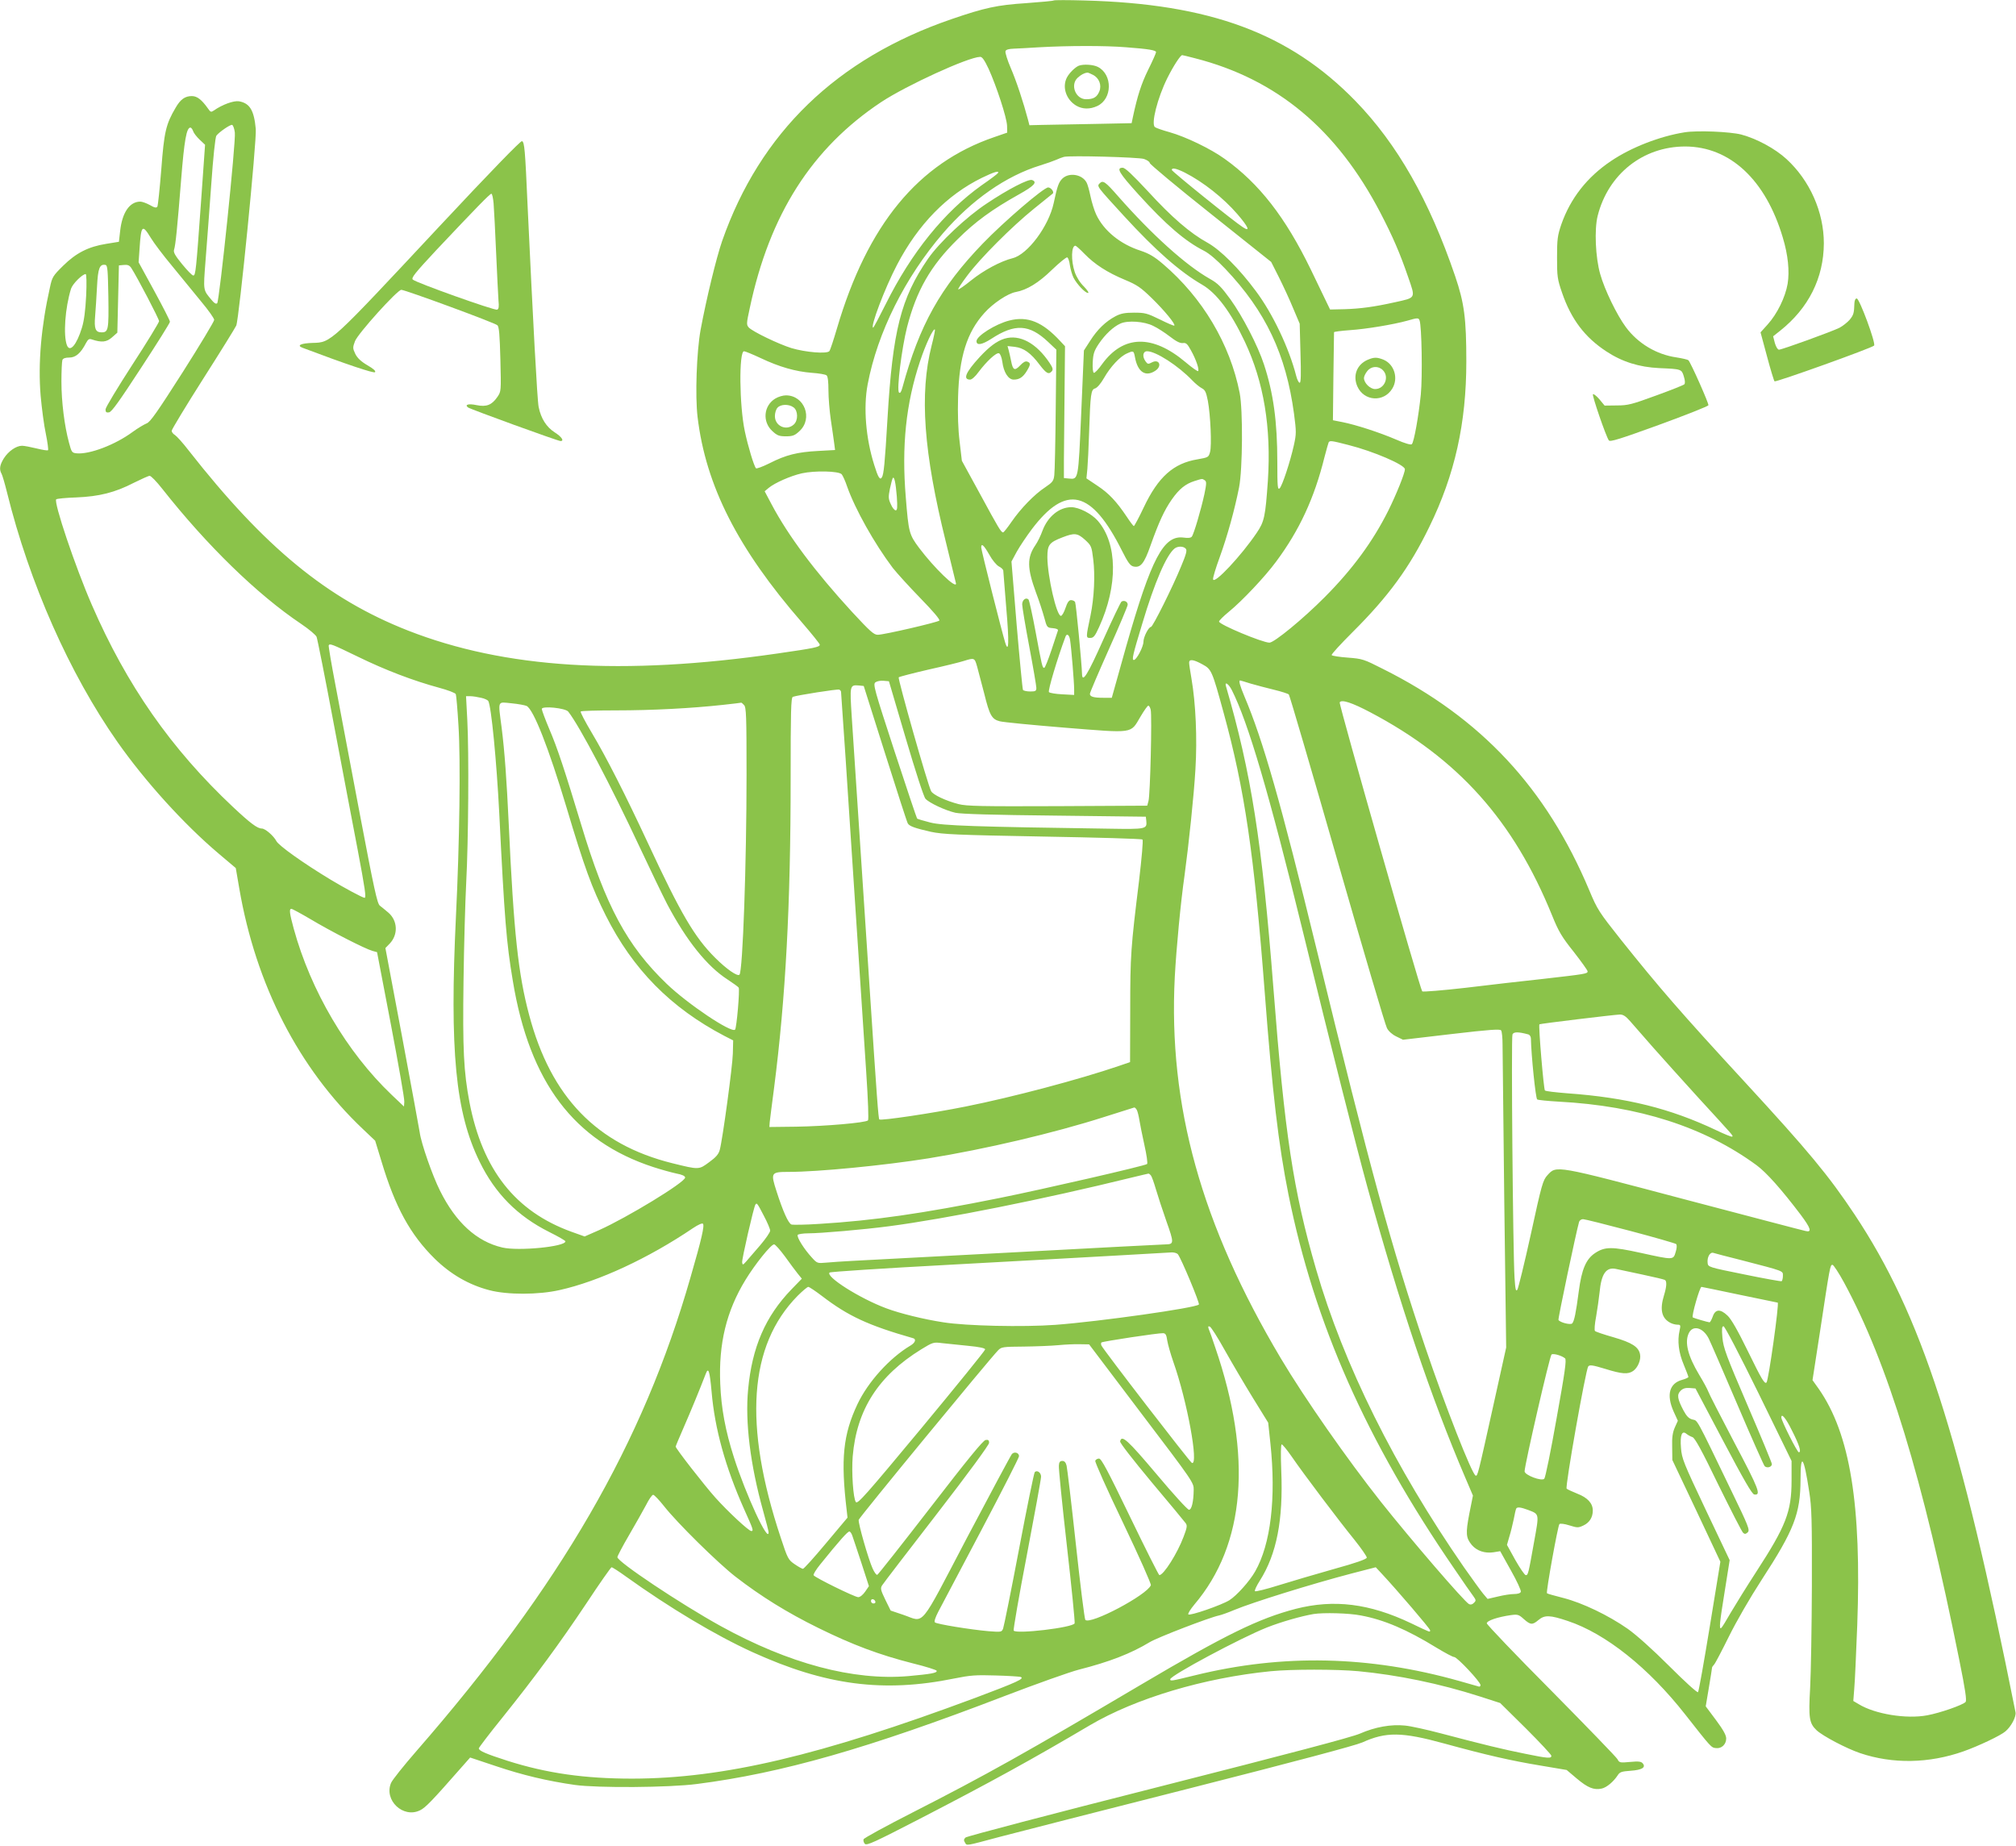 <?xml version="1.0" standalone="no"?>
<!DOCTYPE svg PUBLIC "-//W3C//DTD SVG 20010904//EN"
 "http://www.w3.org/TR/2001/REC-SVG-20010904/DTD/svg10.dtd">
<svg version="1.0" xmlns="http://www.w3.org/2000/svg"
 width="1280pt" height="1172pt" viewBox="0 0 1280 1172"
 preserveAspectRatio="xMidYMid meet">
<g transform="translate(0,1172) scale(0.1,-0.1)"
fill="#8bc34a" stroke="none">
<path d="M6690 11717 c-3 -3 -81 -10 -175 -17 -184 -12 -262 -29 -472 -101
-730 -250 -1217 -721 -1458 -1409 -37 -107 -100 -366 -137 -565 -25 -140 -35
-417 -19 -552 52 -437 256 -837 663 -1305 62 -72 113 -135 113 -141 0 -15 -34
-22 -270 -56 -982 -142 -1730 -95 -2345 146 -512 201 -910 528 -1392 1143 -36
47 -76 91 -87 98 -12 7 -21 19 -21 27 0 8 90 157 200 330 111 174 205 326 210
338 18 41 131 1178 124 1248 -11 119 -38 164 -107 176 -34 5 -106 -21 -160
-59 -16 -11 -21 -10 -35 11 -41 58 -70 81 -104 81 -43 0 -72 -20 -103 -74 -62
-105 -73 -154 -91 -392 -10 -123 -21 -230 -25 -236 -6 -9 -18 -7 -47 10 -22
12 -49 22 -61 22 -68 0 -115 -69 -128 -185 l-8 -70 -80 -13 c-114 -18 -192
-58 -274 -139 -65 -64 -70 -72 -84 -138 -56 -249 -76 -482 -59 -687 7 -78 21
-187 33 -242 11 -54 17 -101 14 -104 -3 -4 -36 2 -73 11 -37 9 -78 17 -92 17
-37 0 -86 -34 -115 -79 -27 -43 -31 -71 -15 -99 5 -9 21 -63 35 -120 142 -574
396 -1148 701 -1583 175 -249 420 -520 642 -708 l109 -92 22 -128 c105 -613
378 -1144 785 -1529 l78 -74 40 -131 c87 -290 182 -464 338 -618 100 -98 216
-166 347 -200 113 -30 312 -30 447 1 247 55 562 201 846 393 33 22 58 33 63
28 11 -11 -7 -93 -79 -341 -301 -1052 -825 -1957 -1741 -3008 -80 -92 -152
-182 -160 -201 -47 -110 77 -227 184 -174 34 16 78 62 258 267 l60 68 165 -55
c166 -56 325 -94 500 -119 145 -20 599 -17 775 6 538 69 1086 225 1955 559
201 77 412 152 470 167 193 49 330 102 449 174 51 31 382 158 441 170 14 3 57
18 97 35 118 49 488 164 743 231 l155 40 40 -43 c96 -103 305 -347 305 -357 0
-14 5 -16 -122 45 -263 125 -488 153 -731 91 -234 -61 -444 -163 -982 -481
-731 -432 -986 -575 -1453 -813 -167 -85 -306 -161 -309 -169 -3 -8 1 -21 8
-29 13 -12 60 10 349 159 449 232 718 380 1080 594 291 171 724 301 1149 343
133 13 415 13 556 0 250 -24 514 -78 770 -160 l130 -42 163 -161 c89 -89 162
-167 162 -174 0 -18 -21 -17 -167 13 -136 27 -264 58 -533 129 -91 24 -194 47
-230 50 -88 9 -189 -9 -285 -51 -56 -24 -440 -125 -1285 -340 -663 -168 -1212
-312 -1220 -320 -11 -11 -12 -18 -3 -32 13 -21 -2 -23 223 37 102 27 646 166
1210 309 661 168 1048 271 1090 290 150 68 251 67 520 -7 270 -74 424 -109
611 -140 l166 -28 65 -55 c69 -58 108 -74 158 -63 31 7 74 43 101 84 13 21 25
25 82 29 72 5 99 21 77 47 -10 12 -27 14 -80 9 -64 -6 -69 -5 -80 17 -7 13
-197 209 -421 436 -225 226 -409 419 -409 427 0 17 69 40 152 52 44 6 51 4 83
-25 43 -38 55 -38 93 -6 39 33 73 32 186 -6 241 -80 514 -298 746 -594 165
-210 165 -210 194 -213 36 -5 66 23 66 61 0 21 -19 55 -65 117 l-65 87 20 119
c11 65 20 122 20 126 0 4 6 13 13 20 7 7 49 87 94 178 48 97 134 246 208 360
207 318 246 420 247 637 0 176 21 147 55 -77 16 -99 18 -183 17 -595 -1 -264
-6 -556 -11 -650 -11 -193 -6 -225 41 -270 40 -37 188 -115 276 -145 207 -70
437 -66 656 11 96 34 238 101 268 128 36 31 68 92 63 120 -351 1760 -597 2522
-1022 3161 -166 249 -291 400 -701 845 -403 437 -542 598 -784 901 -137 173
-148 189 -199 311 -273 650 -687 1095 -1312 1407 -120 61 -129 64 -222 71 -53
4 -99 11 -102 16 -3 5 57 70 133 146 227 226 362 410 487 668 162 331 235 658
235 1050 0 274 -13 371 -71 542 -164 481 -367 838 -633 1112 -419 430 -923
617 -1721 638 -104 3 -192 3 -195 0z m459 -297 c146 -11 191 -19 191 -31 0 -6
-22 -56 -50 -112 -44 -90 -68 -165 -97 -300 l-8 -39 -245 -5 c-135 -2 -281 -5
-325 -6 l-79 -2 -9 35 c-28 106 -73 244 -109 327 -22 51 -37 100 -34 108 3 10
21 15 53 16 26 1 100 5 163 9 178 10 413 11 549 0z m439 -70 c519 -133 900
-450 1177 -982 78 -150 124 -256 176 -408 47 -136 51 -129 -85 -159 -130 -29
-218 -41 -321 -44 l-90 -2 -17 35 c-9 19 -57 118 -106 220 -161 331 -327 545
-547 702 -89 64 -247 140 -350 169 -44 12 -86 27 -92 32 -26 20 16 185 79 312
38 76 83 145 94 145 3 0 40 -9 82 -20z m-1311 -67 c51 -113 115 -309 117 -361
l1 -44 -81 -28 c-484 -165 -806 -556 -1000 -1215 -21 -71 -42 -136 -48 -144
-15 -19 -150 -8 -241 19 -83 26 -247 105 -271 131 -15 17 -15 25 6 121 126
596 394 1017 835 1310 159 105 551 285 628 287 13 1 28 -21 54 -76z m-4786
-404 c8 -54 -98 -1070 -112 -1084 -7 -7 -19 0 -35 20 -55 66 -54 55 -39 250 8
99 24 315 36 480 12 174 26 306 33 314 19 24 89 72 100 68 6 -2 14 -24 17 -48z
m-265 9 c4 -13 23 -37 42 -55 l34 -32 -26 -368 c-31 -431 -34 -463 -49 -462
-7 0 -38 32 -70 71 -45 55 -57 76 -52 92 10 30 21 144 45 445 20 250 34 331
59 331 5 0 13 -10 17 -22z m6037 -177 c20 -7 37 -18 37 -26 0 -7 173 -152 386
-321 l385 -307 49 -97 c27 -54 68 -142 90 -196 l42 -99 5 -187 c4 -134 3 -188
-5 -188 -6 0 -16 19 -22 43 -45 176 -149 396 -257 540 -106 143 -224 260 -306
306 -110 60 -228 162 -379 327 -100 107 -144 149 -160 149 -43 0 -23 -33 100
-169 175 -193 297 -298 418 -359 31 -16 82 -59 134 -114 256 -270 385 -542
436 -920 15 -115 15 -127 -1 -200 -24 -107 -73 -255 -90 -273 -13 -12 -15 8
-15 165 0 259 -25 440 -85 622 -38 117 -136 306 -213 413 -58 79 -79 101 -131
130 -152 86 -367 280 -581 523 -83 95 -97 104 -118 83 -19 -19 -19 -18 155
-208 200 -218 355 -354 495 -435 93 -54 182 -173 272 -363 120 -255 168 -544
146 -882 -16 -227 -22 -259 -71 -331 -98 -145 -270 -329 -277 -295 -2 9 17 72
42 140 49 135 95 302 123 443 23 116 25 493 4 600 -61 311 -236 605 -487 819
-55 47 -88 66 -141 84 -129 41 -235 127 -283 230 -12 25 -28 77 -36 115 -8 39
-19 78 -25 88 -28 53 -112 66 -154 25 -23 -23 -32 -47 -55 -156 -32 -147 -165
-325 -260 -349 -76 -19 -183 -76 -264 -141 -42 -34 -79 -60 -82 -57 -3 2 23
42 58 88 81 109 284 312 423 424 61 49 114 92 119 96 11 10 -11 39 -29 39 -28
0 -279 -215 -415 -356 -269 -279 -402 -517 -510 -913 -8 -30 -15 -40 -22 -33
-16 16 17 280 51 415 60 232 149 389 320 557 112 112 221 191 389 285 99 55
120 79 85 92 -22 9 -152 -58 -288 -149 -128 -84 -302 -248 -373 -351 -172
-250 -224 -455 -257 -1012 -17 -292 -24 -357 -36 -376 -12 -19 -24 0 -48 78
-54 170 -70 366 -42 513 62 328 237 679 479 960 183 212 399 363 617 430 39
12 84 28 100 35 17 8 39 16 50 19 39 10 470 -2 508 -13z m260 -87 c116 -59
245 -161 333 -263 70 -81 85 -116 36 -84 -57 36 -452 355 -452 364 0 16 29 10
83 -17z m-1187 -3 c-3 -5 -49 -40 -103 -77 -237 -169 -446 -426 -610 -756 -41
-82 -76 -148 -79 -148 -21 0 74 251 151 398 134 257 317 444 539 553 78 38
113 48 102 30z m-5378 -412 c18 -30 78 -110 135 -178 56 -69 139 -170 184
-225 46 -55 83 -107 83 -117 0 -9 -90 -159 -200 -332 -161 -252 -206 -317
-229 -325 -15 -6 -56 -30 -90 -55 -110 -81 -273 -143 -355 -135 -29 3 -32 7
-48 68 -29 107 -48 260 -48 388 0 66 3 127 6 136 4 11 19 16 44 16 41 0 73 28
106 92 13 24 20 29 37 23 63 -21 94 -17 128 13 l34 30 5 214 5 213 32 3 c24 2
35 -2 47 -20 38 -59 176 -323 176 -337 0 -8 -76 -133 -170 -277 -93 -144 -170
-271 -170 -283 0 -17 5 -22 22 -19 17 2 67 73 204 283 101 154 183 285 183
292 1 6 -44 94 -99 195 l-100 183 6 85 c10 152 17 159 72 69z m5927 -100 c66
-68 146 -119 256 -165 79 -33 101 -48 173 -118 80 -78 151 -165 142 -173 -2
-3 -44 15 -92 39 -80 39 -94 43 -163 43 -59 0 -85 -5 -119 -23 -62 -33 -114
-83 -160 -155 l-40 -62 -17 -395 c-19 -433 -17 -424 -80 -418 l-30 3 0 115 c1
63 2 252 4 419 l3 303 -29 31 c-114 124 -208 162 -325 132 -87 -22 -208 -98
-208 -131 0 -29 35 -23 94 15 150 98 241 93 360 -19 l53 -50 -4 -378 c-2 -207
-6 -396 -9 -418 -4 -37 -11 -46 -57 -77 -69 -45 -156 -135 -214 -219 -26 -38
-50 -68 -54 -68 -13 0 -29 27 -145 241 l-117 214 -14 120 c-10 80 -13 175 -10
285 7 254 56 410 167 533 54 61 149 124 199 133 71 13 145 58 231 142 47 45
90 80 96 78 6 -2 14 -25 17 -50 4 -26 14 -61 23 -79 21 -41 74 -97 92 -97 8 0
-4 18 -26 41 -25 24 -47 60 -58 91 -25 75 -22 168 4 168 4 0 30 -23 57 -51z
m-6197 -273 c3 -210 0 -226 -43 -226 -39 0 -48 23 -41 103 3 39 9 124 12 187
6 119 17 145 54 138 13 -3 15 -34 18 -202z m-141 6 c-5 -95 -13 -158 -27 -203
-33 -108 -76 -159 -95 -111 -24 62 -12 237 26 359 10 31 72 93 93 93 5 0 7
-55 3 -138z m8466 -156 c14 -35 19 -358 8 -471 -14 -137 -43 -301 -57 -315 -6
-6 -44 5 -99 29 -107 46 -256 94 -341 111 l-61 12 3 276 c2 153 4 280 4 283 0
3 46 9 101 13 105 7 277 36 364 60 65 19 72 19 78 2z m-1691 -35 c26 -12 74
-43 105 -67 40 -31 65 -44 83 -42 21 3 29 -5 52 -47 32 -57 54 -122 45 -131
-3 -3 -39 22 -79 56 -211 178 -395 174 -530 -11 -23 -33 -47 -58 -53 -56 -6 3
-9 31 -7 68 3 54 9 72 39 117 40 59 92 108 137 128 46 21 151 14 208 -15z
m-1407 -125 c-78 -307 -51 -678 91 -1249 35 -142 64 -260 64 -262 0 -35 -138
99 -234 226 -64 86 -67 98 -85 322 -27 325 1 595 90 862 36 109 85 213 95 203
2 -3 -7 -48 -21 -102z m-1084 -80 c116 -55 220 -85 324 -93 44 -3 86 -10 93
-16 8 -6 12 -39 12 -96 0 -47 7 -131 15 -186 8 -55 18 -121 21 -146 l6 -46
-108 -6 c-132 -7 -204 -25 -308 -78 -44 -22 -83 -36 -86 -32 -13 14 -51 140
-71 235 -35 164 -38 508 -5 508 7 0 56 -20 107 -44z m2375 7 c17 -95 67 -128
129 -87 46 30 25 78 -22 53 -22 -12 -27 -11 -39 6 -23 31 -18 65 9 65 56 0
198 -92 287 -185 19 -20 47 -43 61 -50 21 -11 27 -25 38 -80 17 -93 25 -283
14 -324 -9 -34 -11 -35 -79 -47 -153 -25 -250 -111 -342 -305 -31 -66 -60
-119 -63 -119 -3 0 -23 26 -44 58 -65 97 -114 150 -187 198 l-70 47 6 61 c3
34 8 138 11 231 8 246 12 272 38 279 13 4 36 30 57 67 40 70 101 136 145 155
42 19 43 18 51 -23z m1355 -558 c159 -40 359 -126 359 -154 0 -25 -54 -159
-105 -262 -99 -198 -228 -373 -404 -550 -137 -138 -321 -289 -351 -289 -44 0
-320 115 -320 134 0 6 28 34 61 61 86 70 231 224 301 319 148 199 243 403 308
666 12 46 24 88 26 92 8 12 20 10 125 -17z m-3217 -186 c7 -8 23 -43 35 -79
51 -144 173 -361 289 -515 26 -33 105 -120 176 -193 80 -82 126 -136 120 -142
-12 -11 -351 -90 -391 -90 -25 0 -48 21 -164 146 -235 256 -404 482 -510 682
l-44 83 25 21 c38 32 140 77 211 93 81 18 234 15 253 -6z m-4314 -92 c283
-359 603 -671 882 -858 49 -33 93 -70 98 -82 5 -12 55 -263 110 -557 56 -294
123 -652 151 -795 47 -249 55 -305 44 -305 -12 0 -129 63 -217 116 -172 104
-328 215 -343 244 -18 34 -71 80 -93 80 -28 0 -72 33 -182 136 -394 370 -676
775 -897 1284 -105 241 -244 654 -226 670 4 4 62 10 128 12 145 6 245 31 365
93 47 23 92 44 100 44 8 1 44 -36 80 -82z m4664 -49 c5 -71 3 -88 -7 -88 -8 0
-22 17 -31 39 -16 34 -16 46 -6 97 7 33 15 63 18 68 9 16 19 -26 26 -116z
m1955 103 c12 -8 12 -20 -2 -88 -21 -97 -67 -254 -80 -270 -6 -8 -24 -10 -52
-6 -127 17 -205 -131 -365 -692 -37 -132 -73 -259 -79 -282 l-12 -43 -54 0
c-62 0 -85 7 -85 25 0 8 54 134 120 282 66 147 120 275 120 284 0 19 -21 30
-39 20 -6 -4 -58 -113 -116 -242 -99 -222 -134 -279 -135 -217 -2 67 -38 446
-44 456 -4 7 -16 12 -26 12 -13 0 -23 -14 -35 -50 -9 -27 -22 -50 -29 -50 -28
0 -85 251 -86 372 0 79 11 94 97 127 75 29 94 27 142 -16 40 -37 42 -41 52
-123 13 -100 6 -246 -17 -357 -30 -142 -30 -143 -2 -143 21 0 30 11 56 68 121
264 118 532 -9 677 -39 44 -119 85 -167 85 -77 0 -149 -59 -183 -149 -11 -31
-31 -72 -45 -92 -54 -79 -53 -145 3 -299 20 -52 43 -124 53 -160 17 -64 18
-65 55 -68 23 -2 35 -8 32 -15 -2 -7 -21 -63 -41 -124 -21 -62 -41 -113 -46
-113 -12 0 -14 10 -55 230 -20 107 -40 199 -45 204 -16 16 -40 -3 -40 -31 0
-15 20 -136 45 -268 25 -132 45 -250 45 -262 0 -20 -5 -23 -39 -23 -22 0 -43
5 -46 10 -3 6 -21 191 -40 413 l-33 402 34 63 c19 34 62 98 95 142 218 288
379 250 573 -137 36 -72 52 -94 71 -99 46 -11 69 16 110 133 53 149 88 225
135 292 47 67 87 99 144 117 51 16 48 16 65 5z m-1368 -472 c19 -35 46 -67 61
-75 16 -8 28 -20 28 -27 0 -6 9 -113 19 -237 19 -218 16 -293 -7 -219 -20 64
-152 586 -152 603 0 30 16 16 51 -45z m1248 37 c9 -10 2 -36 -30 -112 -53
-130 -180 -384 -191 -384 -15 0 -48 -64 -48 -94 0 -32 -44 -116 -61 -116 -14
0 -7 32 53 229 79 265 154 438 206 479 21 16 57 15 71 -2z m-735 -578 c8 -50
26 -271 26 -313 l0 -37 -75 4 c-41 2 -79 8 -85 14 -8 8 53 213 105 352 8 23
24 12 29 -20z m-4522 -107 c176 -86 353 -153 515 -197 56 -15 104 -33 107 -41
3 -7 11 -98 17 -201 14 -218 7 -739 -16 -1207 -41 -858 -3 -1248 150 -1560 99
-203 241 -346 443 -447 56 -28 102 -54 102 -59 0 -34 -299 -63 -401 -39 -163
38 -295 159 -395 360 -48 95 -120 302 -129 370 -4 25 -54 298 -112 608 l-106
563 27 28 c55 57 51 145 -7 196 -19 16 -44 37 -55 45 -17 13 -36 101 -128 585
-59 314 -128 680 -154 815 -26 135 -45 248 -43 253 7 13 20 8 185 -72z m3932
-63 c8 -29 28 -106 45 -171 34 -138 48 -163 98 -176 21 -6 208 -24 416 -41
441 -35 413 -40 478 70 23 39 45 70 50 70 5 0 12 -12 15 -26 9 -37 -3 -542
-14 -579 l-8 -30 -569 -3 c-487 -2 -578 0 -629 13 -81 21 -162 59 -174 82 -22
41 -213 716 -206 723 5 4 90 26 189 49 99 22 201 47 225 55 67 21 68 20 84
-36z m1431 14 c57 -31 61 -40 134 -307 133 -484 194 -897 261 -1775 49 -640
87 -966 151 -1285 165 -819 493 -1560 1053 -2375 54 -80 108 -157 120 -173 18
-25 19 -29 4 -43 -10 -11 -21 -13 -31 -8 -32 18 -367 407 -560 650 -215 272
-482 654 -634 909 -506 850 -716 1605 -674 2424 10 183 37 470 62 644 26 191
60 512 69 673 12 196 2 418 -25 575 -8 46 -15 92 -15 102 0 24 27 21 85 -11z
m-1884 -470 c61 -207 114 -371 125 -383 23 -26 125 -74 190 -89 35 -8 241 -14
630 -18 l579 -7 3 -25 c5 -54 2 -55 -240 -51 -843 12 -1052 19 -1131 39 -43
11 -80 22 -84 25 -3 4 -68 197 -144 429 -128 392 -137 424 -121 436 9 7 32 12
51 10 l35 -3 107 -363z m2190 348 c35 -10 102 -28 148 -39 46 -11 89 -25 94
-30 5 -5 143 -476 307 -1048 164 -571 306 -1053 316 -1070 10 -20 34 -41 59
-53 l43 -21 307 36 c248 29 310 33 316 23 5 -7 9 -47 9 -88 0 -41 5 -491 11
-1000 l12 -925 -82 -370 c-98 -441 -99 -447 -112 -443 -23 8 -193 441 -319
813 -216 639 -348 1122 -691 2530 -227 931 -340 1326 -458 1604 -28 67 -38
101 -27 101 2 0 32 -9 67 -20z m-120 -41 c104 -206 235 -649 454 -1544 179
-733 333 -1342 405 -1605 209 -759 405 -1341 625 -1855 l47 -110 -23 -115
c-24 -126 -22 -153 16 -199 32 -37 82 -54 137 -46 l43 7 68 -122 c38 -67 66
-128 63 -136 -3 -9 -20 -14 -43 -14 -21 0 -67 -7 -103 -16 l-65 -15 -28 33
c-15 18 -70 94 -122 168 -440 635 -764 1287 -939 1892 -145 500 -199 857 -271
1786 -72 928 -141 1366 -301 1915 -10 33 16 17 37 -24z m-2201 -404 c75 -237
139 -436 144 -443 11 -18 46 -30 147 -53 76 -16 161 -20 710 -30 343 -6 628
-14 633 -19 5 -5 -5 -117 -22 -262 -52 -423 -56 -471 -56 -817 l-1 -334 -70
-24 c-252 -86 -674 -198 -974 -258 -213 -43 -538 -91 -548 -82 -6 7 -15 127
-62 842 -12 176 -39 592 -61 925 -22 333 -45 687 -52 788 -13 202 -13 205 46
200 l30 -3 136 -430z m-280 392 c0 -6 5 -72 10 -146 6 -75 28 -413 50 -751 46
-700 72 -1096 100 -1520 12 -182 16 -298 11 -303 -15 -15 -270 -37 -456 -40
l-170 -2 2 30 c2 17 14 116 28 220 73 570 105 1156 105 1968 0 417 2 509 14
513 27 10 281 50 294 46 6 -2 12 -9 12 -15z m-2286 -37 c21 -4 42 -14 46 -20
19 -31 53 -382 70 -715 33 -666 45 -819 86 -1062 106 -644 389 -1018 891
-1182 49 -16 114 -34 146 -41 38 -7 57 -16 57 -26 0 -30 -370 -255 -547 -334
l-91 -40 -84 30 c-356 129 -564 393 -647 821 -37 195 -44 335 -38 772 3 227
11 507 17 622 14 261 18 829 7 1033 l-8 152 28 0 c15 0 46 -5 67 -10z m5646
-92 c558 -294 910 -687 1155 -1291 41 -101 61 -135 137 -230 48 -62 88 -117
88 -124 0 -15 -13 -17 -285 -48 -121 -13 -341 -38 -488 -56 -148 -17 -273 -27
-277 -23 -14 15 -531 1825 -524 1835 12 20 78 -2 194 -63z m-5356 40 c44 -24
138 -262 252 -641 115 -386 162 -513 250 -689 172 -342 412 -586 754 -765 l55
-28 -2 -83 c-2 -82 -65 -545 -83 -612 -7 -27 -24 -47 -67 -78 -66 -49 -64 -49
-234 -7 -480 119 -771 420 -909 940 -70 262 -98 522 -130 1215 -13 277 -26
460 -45 610 -23 178 -29 164 63 155 42 -4 85 -12 96 -17z m1380 6 c14 -14 16
-68 16 -442 0 -558 -24 -1250 -45 -1270 -13 -13 -83 36 -155 108 -131 131
-218 280 -425 725 -146 313 -263 544 -359 705 -41 69 -72 128 -69 133 2 4 103
7 225 7 227 0 477 13 678 35 63 7 116 13 117 14 1 0 9 -6 17 -15z m-1116 -42
c73 -93 273 -474 452 -857 67 -143 146 -307 176 -365 122 -231 253 -395 384
-479 35 -23 67 -46 70 -51 8 -13 -13 -257 -23 -267 -24 -23 -302 164 -434 291
-252 242 -387 493 -543 1011 -105 347 -152 489 -201 603 -27 64 -49 123 -49
131 0 21 150 6 168 -17z m-1634 -1319 c125 -75 344 -187 391 -200 l29 -8 88
-460 c48 -253 87 -473 85 -490 l-2 -30 -79 75 c-284 271 -513 660 -621 1054
-27 99 -30 126 -15 126 6 0 61 -30 124 -67z m8375 -645 c21 -24 87 -99 147
-168 60 -68 190 -212 288 -320 232 -253 220 -239 214 -246 -3 -3 -48 15 -100
40 -293 139 -570 208 -947 235 -74 6 -137 13 -142 18 -8 8 -42 413 -35 420 3
4 468 60 509 62 21 1 38 -9 66 -41z m-646 -85 c9 -2 17 -14 17 -26 2 -106 30
-381 40 -387 6 -4 68 -10 137 -14 507 -27 923 -160 1255 -403 64 -47 159 -154
281 -315 65 -87 73 -114 30 -103 -16 3 -361 94 -768 201 -827 219 -812 216
-870 153 -29 -32 -36 -56 -105 -373 -41 -186 -80 -345 -86 -354 -10 -13 -13 2
-18 78 -10 163 -22 1524 -13 1543 8 17 37 17 100 0z m-2485 -480 c5 -10 12
-38 16 -63 4 -25 18 -96 32 -159 14 -62 22 -117 17 -121 -11 -11 -660 -160
-938 -216 -487 -98 -798 -143 -1142 -164 -89 -6 -169 -7 -178 -4 -20 8 -54 84
-95 212 -38 118 -35 122 79 122 184 0 605 41 886 86 359 58 795 160 1117 263
101 32 186 59 190 60 4 0 11 -7 16 -16z m89 -415 c6 -7 20 -47 32 -88 12 -41
42 -133 67 -204 48 -135 48 -145 -1 -146 -11 0 -441 -22 -955 -50 -514 -27
-982 -52 -1040 -55 -58 -3 -131 -8 -163 -11 -57 -5 -59 -5 -93 33 -49 53 -97
130 -89 143 3 5 34 10 68 10 77 0 353 24 512 45 358 47 975 170 1540 309 55
13 103 25 106 25 4 1 11 -5 16 -11z m-2458 -255 c23 -43 41 -86 41 -96 0 -10
-28 -51 -62 -91 -35 -40 -74 -85 -88 -102 -23 -26 -25 -27 -28 -9 -3 19 73
349 84 367 9 14 12 10 53 -69z m5503 -98 c155 -41 286 -79 290 -83 6 -6 5 -26
-3 -51 -15 -51 -13 -51 -222 -5 -182 40 -227 40 -289 -1 -58 -38 -86 -104
-104 -243 -18 -138 -29 -191 -42 -204 -11 -11 -77 6 -87 22 -4 7 113 561 131
623 3 9 14 17 25 17 10 0 146 -34 301 -75z m-5368 -162 c31 -43 67 -92 81
-109 l26 -32 -66 -68 c-165 -171 -250 -366 -275 -635 -20 -206 14 -480 95
-770 19 -68 35 -130 35 -137 0 -74 -145 240 -220 475 -54 168 -81 313 -87 468
-11 254 39 461 160 659 61 100 162 226 182 226 7 0 38 -35 69 -77z m2494 15
c22 -27 141 -313 134 -320 -22 -22 -631 -108 -911 -129 -204 -15 -567 -7 -711
16 -125 19 -278 57 -363 89 -169 63 -386 201 -360 227 5 5 344 27 754 49 409
22 890 49 1069 59 179 10 337 19 351 20 15 0 31 -5 37 -11z m3577 -38 c277
-72 265 -67 265 -100 0 -16 -4 -31 -8 -34 -4 -2 -111 17 -237 43 -228 46 -230
47 -233 73 -4 37 15 70 36 64 9 -3 89 -24 177 -46z m653 -142 c279 -515 499
-1237 732 -2397 38 -188 48 -256 40 -266 -16 -19 -162 -70 -244 -85 -132 -25
-333 8 -435 71 l-34 20 6 77 c4 42 12 224 19 403 28 765 -45 1215 -244 1501
l-40 56 47 304 c64 423 65 428 80 428 6 0 40 -51 73 -112z m-1284 51 c76 -16
143 -32 147 -35 13 -8 11 -43 -6 -98 -28 -91 -15 -146 42 -175 12 -6 31 -11
43 -11 20 0 22 -3 14 -37 -15 -66 -6 -140 26 -216 16 -39 30 -75 30 -79 0 -4
-18 -12 -39 -18 -82 -22 -102 -95 -55 -201 l27 -59 -19 -42 c-14 -32 -19 -63
-17 -125 l1 -82 153 -323 152 -323 -67 -410 c-37 -225 -70 -413 -75 -418 -5
-5 -87 70 -182 165 -107 107 -209 198 -264 237 -123 86 -288 165 -409 196 -55
14 -102 27 -104 30 -7 7 69 428 79 439 5 5 31 2 63 -8 51 -16 57 -16 89 -1 39
18 60 52 60 95 0 46 -33 82 -98 107 -32 13 -63 27 -68 32 -11 11 121 755 137
776 9 11 27 9 106 -15 109 -34 146 -36 179 -14 30 21 51 71 44 106 -9 47 -51
74 -168 108 -60 17 -114 35 -118 40 -5 4 -2 45 7 91 8 46 18 116 22 154 11
119 42 162 104 149 14 -3 88 -19 164 -35z m-5205 -137 c166 -127 292 -186 579
-268 21 -6 13 -29 -18 -47 -131 -78 -269 -230 -336 -372 -91 -193 -107 -347
-68 -675 l5 -45 -136 -162 c-75 -90 -141 -163 -147 -163 -5 0 -29 13 -52 29
-41 28 -45 35 -89 169 -238 716 -203 1220 107 1535 31 31 62 57 68 57 6 0 45
-26 87 -58z m5826 8 c132 -27 241 -50 242 -50 11 0 -58 -494 -71 -507 -12 -12
-31 20 -119 200 -64 131 -105 203 -129 225 -46 44 -78 41 -94 -8 -7 -19 -16
-35 -20 -35 -12 1 -97 26 -106 31 -10 6 44 194 55 194 2 0 110 -22 242 -50z
m-3268 -353 c45 -80 125 -216 178 -302 l97 -157 14 -131 c37 -349 2 -641 -97
-814 -36 -63 -118 -154 -163 -182 -49 -31 -254 -102 -261 -90 -4 5 14 33 38
62 324 381 370 942 133 1632 -18 55 -37 108 -42 119 -5 14 -3 18 7 14 8 -2 51
-70 96 -151z m3389 -274 l209 -428 0 -125 c0 -198 -36 -289 -225 -580 -59 -91
-131 -207 -161 -258 -29 -51 -56 -95 -61 -98 -14 -9 -10 33 23 236 l31 195
-152 320 c-141 298 -152 325 -157 392 -7 83 6 115 36 89 9 -7 25 -16 37 -20
15 -5 58 -82 164 -302 80 -162 150 -300 158 -306 10 -9 17 -7 29 4 14 15 5 38
-105 265 -229 475 -212 442 -246 451 -23 6 -37 20 -57 57 -39 74 -43 101 -19
125 15 15 31 20 58 18 l37 -3 177 -335 c129 -244 182 -336 196 -338 46 -7 30
34 -127 331 -87 166 -162 312 -165 323 -4 12 -29 59 -57 105 -72 120 -94 206
-67 264 25 55 91 38 127 -33 10 -20 92 -208 181 -417 89 -209 168 -386 174
-393 15 -15 46 -6 46 13 0 8 -69 175 -154 372 -137 319 -154 366 -160 431 -5
57 -3 72 7 72 8 0 101 -179 223 -427z m-3755 337 c4 -25 21 -85 38 -134 89
-251 163 -658 119 -644 -12 4 -563 719 -575 746 -3 7 -3 16 0 19 8 7 364 61
392 59 16 -1 21 -11 26 -46z m-1266 -34 c74 -7 110 -15 110 -23 0 -7 -182
-231 -404 -499 -355 -427 -406 -485 -417 -470 -17 23 -28 190 -20 290 25 296
163 512 436 680 72 44 77 46 130 39 30 -3 105 -11 165 -17z m1102 -430 c328
-432 333 -439 332 -485 -1 -76 -13 -126 -30 -126 -9 0 -101 101 -205 225 -185
219 -223 254 -232 209 -2 -10 82 -117 200 -259 112 -133 209 -250 216 -260 11
-15 9 -28 -13 -86 -39 -105 -127 -244 -154 -244 -4 0 -88 167 -186 370 -141
292 -182 370 -197 370 -10 0 -21 -6 -24 -14 -3 -8 76 -185 177 -395 103 -216
179 -387 176 -395 -24 -62 -385 -253 -416 -220 -5 5 -32 220 -60 479 -28 259
-55 484 -59 500 -5 21 -14 30 -27 30 -15 0 -21 -8 -22 -30 -2 -16 21 -246 51
-510 30 -263 52 -485 49 -491 -10 -27 -372 -70 -387 -46 -3 6 34 222 84 481
49 258 90 481 90 496 0 26 -25 44 -40 29 -5 -5 -50 -225 -100 -489 -50 -264
-96 -491 -101 -504 -9 -23 -12 -23 -92 -17 -115 10 -330 45 -341 56 -6 6 3 32
21 67 17 32 139 264 272 515 133 252 241 464 241 473 0 22 -29 31 -45 14 -7
-8 -135 -247 -285 -531 -310 -591 -266 -537 -405 -490 l-80 27 -34 69 c-29 60
-32 72 -21 90 7 12 163 215 347 453 201 260 333 440 333 453 0 16 -5 21 -22
18 -16 -2 -117 -126 -350 -428 -181 -234 -333 -427 -338 -428 -6 -2 -19 16
-30 41 -27 60 -92 287 -88 308 3 15 825 1014 885 1076 21 22 31 23 165 24 79
1 177 5 218 9 41 4 102 7 135 6 l60 -1 332 -439z m2690 350 c10 -9 -1 -88 -54
-381 -36 -204 -71 -376 -78 -383 -16 -18 -125 23 -125 47 0 40 160 735 171
742 13 8 67 -8 86 -25z m-5419 -211 c20 -236 88 -480 206 -745 59 -131 62
-140 46 -140 -16 0 -148 123 -227 211 -70 78 -253 313 -253 325 0 3 23 58 51
122 43 98 104 246 140 340 17 45 25 19 37 -113z m6859 -246 c47 -92 62 -139
44 -139 -10 0 -111 200 -111 221 0 30 30 -6 67 -82z m-3176 -166 c76 -111 302
-410 398 -528 44 -55 80 -107 79 -114 -2 -10 -70 -34 -208 -72 -113 -32 -270
-78 -350 -103 -79 -25 -148 -42 -152 -38 -4 4 10 34 31 67 107 169 149 385
136 698 -4 104 -3 167 3 167 5 0 34 -35 63 -77z m-3985 -315 c82 -105 343
-362 454 -448 163 -126 328 -228 525 -325 219 -108 388 -171 600 -225 82 -20
151 -42 152 -47 5 -14 -37 -21 -179 -34 -351 -30 -759 79 -1193 318 -255 141
-655 408 -655 437 0 7 33 70 74 140 41 70 89 156 108 191 18 36 38 65 45 65 7
0 38 -33 69 -72z m5486 -24 c73 -28 71 -21 38 -204 -37 -208 -38 -210 -53
-210 -6 0 -36 43 -66 96 l-53 96 15 52 c9 28 21 78 28 111 6 33 13 63 16 68 7
11 29 8 75 -9z m-4290 -165 c5 -13 30 -90 57 -171 l48 -148 -24 -35 c-14 -20
-32 -35 -44 -35 -21 0 -274 124 -283 139 -4 5 15 36 41 68 125 155 177 213
187 210 6 -2 14 -15 18 -28z m-1439 -257 c279 -200 570 -374 805 -481 464
-211 831 -259 1282 -167 99 20 135 23 260 19 80 -2 151 -7 159 -9 31 -10 -20
-33 -289 -134 -983 -366 -1598 -511 -2175 -512 -303 0 -543 34 -792 113 -137
44 -183 64 -183 79 0 5 66 92 147 192 211 263 364 471 537 730 83 126 155 228
159 228 5 0 46 -26 90 -58z m1585 -160 c2 -7 -3 -12 -12 -12 -9 0 -16 7 -16
16 0 17 22 14 28 -4z m3082 -88 c147 -27 294 -90 481 -205 53 -32 103 -59 112
-59 19 0 167 -158 167 -178 0 -8 -6 -12 -12 -9 -7 2 -62 18 -123 35 -571 161
-1121 173 -1678 36 -151 -37 -157 -38 -157 -25 0 23 450 264 615 329 88 35
218 72 295 85 62 10 225 6 300 -9z"/>
<path d="M6850 11303 c-23 -9 -60 -45 -76 -75 -31 -60 -6 -139 58 -178 40 -24
88 -25 135 -3 96 45 98 199 4 248 -29 15 -91 19 -121 8z m89 -58 c40 -20 57
-66 41 -105 -15 -37 -37 -50 -84 -50 -67 0 -103 92 -53 137 21 19 42 30 60 32
4 1 21 -6 36 -14z"/>
<path d="M6378 9570 c-49 -15 -96 -50 -159 -118 -89 -97 -107 -142 -59 -142
10 0 33 20 53 48 51 68 113 126 130 119 8 -3 17 -26 21 -54 8 -66 38 -113 72
-113 36 0 59 15 83 54 25 41 26 52 4 60 -12 5 -26 -3 -46 -24 -34 -36 -46 -31
-57 27 -4 21 -11 51 -15 67 l-8 29 46 -5 c57 -7 102 -39 158 -114 43 -56 58
-64 78 -40 8 10 5 22 -15 52 -84 126 -190 183 -286 154z"/>
<path d="M8684 9436 c-69 -30 -96 -100 -66 -169 42 -95 168 -103 222 -14 40
65 13 154 -55 183 -42 17 -61 17 -101 0z m96 -66 c43 -43 11 -120 -49 -120
-32 0 -71 39 -71 70 0 10 9 29 21 44 25 32 70 35 99 6z"/>
<path d="M4923 9190 c-75 -45 -84 -148 -19 -207 30 -28 43 -33 86 -33 43 0 56
5 86 33 87 80 32 227 -86 227 -19 0 -49 -9 -67 -20z m115 -56 c29 -20 31 -83
2 -109 -47 -43 -120 -10 -120 53 0 20 7 44 17 54 20 22 71 24 101 2z"/>
<path d="M10696 10880 c-157 -25 -338 -95 -467 -182 -152 -102 -258 -237 -316
-403 -24 -71 -27 -94 -27 -210 0 -121 2 -137 32 -224 58 -169 145 -283 281
-372 100 -66 208 -100 336 -106 140 -6 142 -6 156 -53 8 -25 9 -44 3 -50 -5
-5 -85 -37 -179 -71 -153 -56 -178 -63 -248 -63 l-79 -1 -33 40 c-19 22 -37
36 -41 32 -7 -7 83 -269 101 -293 8 -11 71 9 319 99 170 62 311 118 313 124 4
10 -111 269 -127 286 -4 4 -38 12 -76 18 -126 18 -244 88 -321 192 -57 77
-135 237 -163 337 -30 105 -38 283 -16 370 67 265 288 440 556 440 284 -1 510
-211 619 -577 34 -112 44 -215 31 -295 -15 -86 -66 -190 -126 -257 l-46 -51
41 -152 c22 -83 44 -155 48 -159 8 -7 617 211 632 227 13 13 -93 299 -110 299
-9 0 -14 -12 -15 -30 -2 -63 -5 -74 -30 -105 -15 -17 -44 -40 -65 -51 -48 -24
-365 -139 -384 -139 -8 0 -19 18 -26 42 l-11 43 43 34 c183 145 278 337 279
556 0 199 -89 399 -237 535 -73 67 -190 130 -288 156 -72 18 -277 27 -359 14z"/>
<path d="M2789 10282 c-694 -743 -686 -736 -803 -739 -75 -2 -105 -16 -65 -31
278 -105 452 -163 460 -155 7 7 -10 22 -48 44 -41 24 -64 46 -77 72 -17 36
-17 41 -2 81 18 48 269 326 294 326 24 0 596 -210 610 -225 11 -9 15 -64 19
-216 5 -203 5 -204 -19 -239 -35 -51 -69 -65 -132 -52 -52 11 -78 3 -54 -15
15 -11 570 -213 587 -213 25 0 7 27 -37 55 -53 34 -87 88 -102 161 -9 43 -36
547 -70 1274 -16 364 -20 408 -36 414 -8 3 -198 -192 -525 -542z m345 146 c3
-35 10 -175 16 -313 6 -137 13 -274 15 -303 4 -40 2 -54 -9 -58 -17 -6 -514
171 -535 191 -11 11 13 41 149 187 253 268 340 358 350 358 5 0 11 -28 14 -62z"/>
</g>
</svg>
